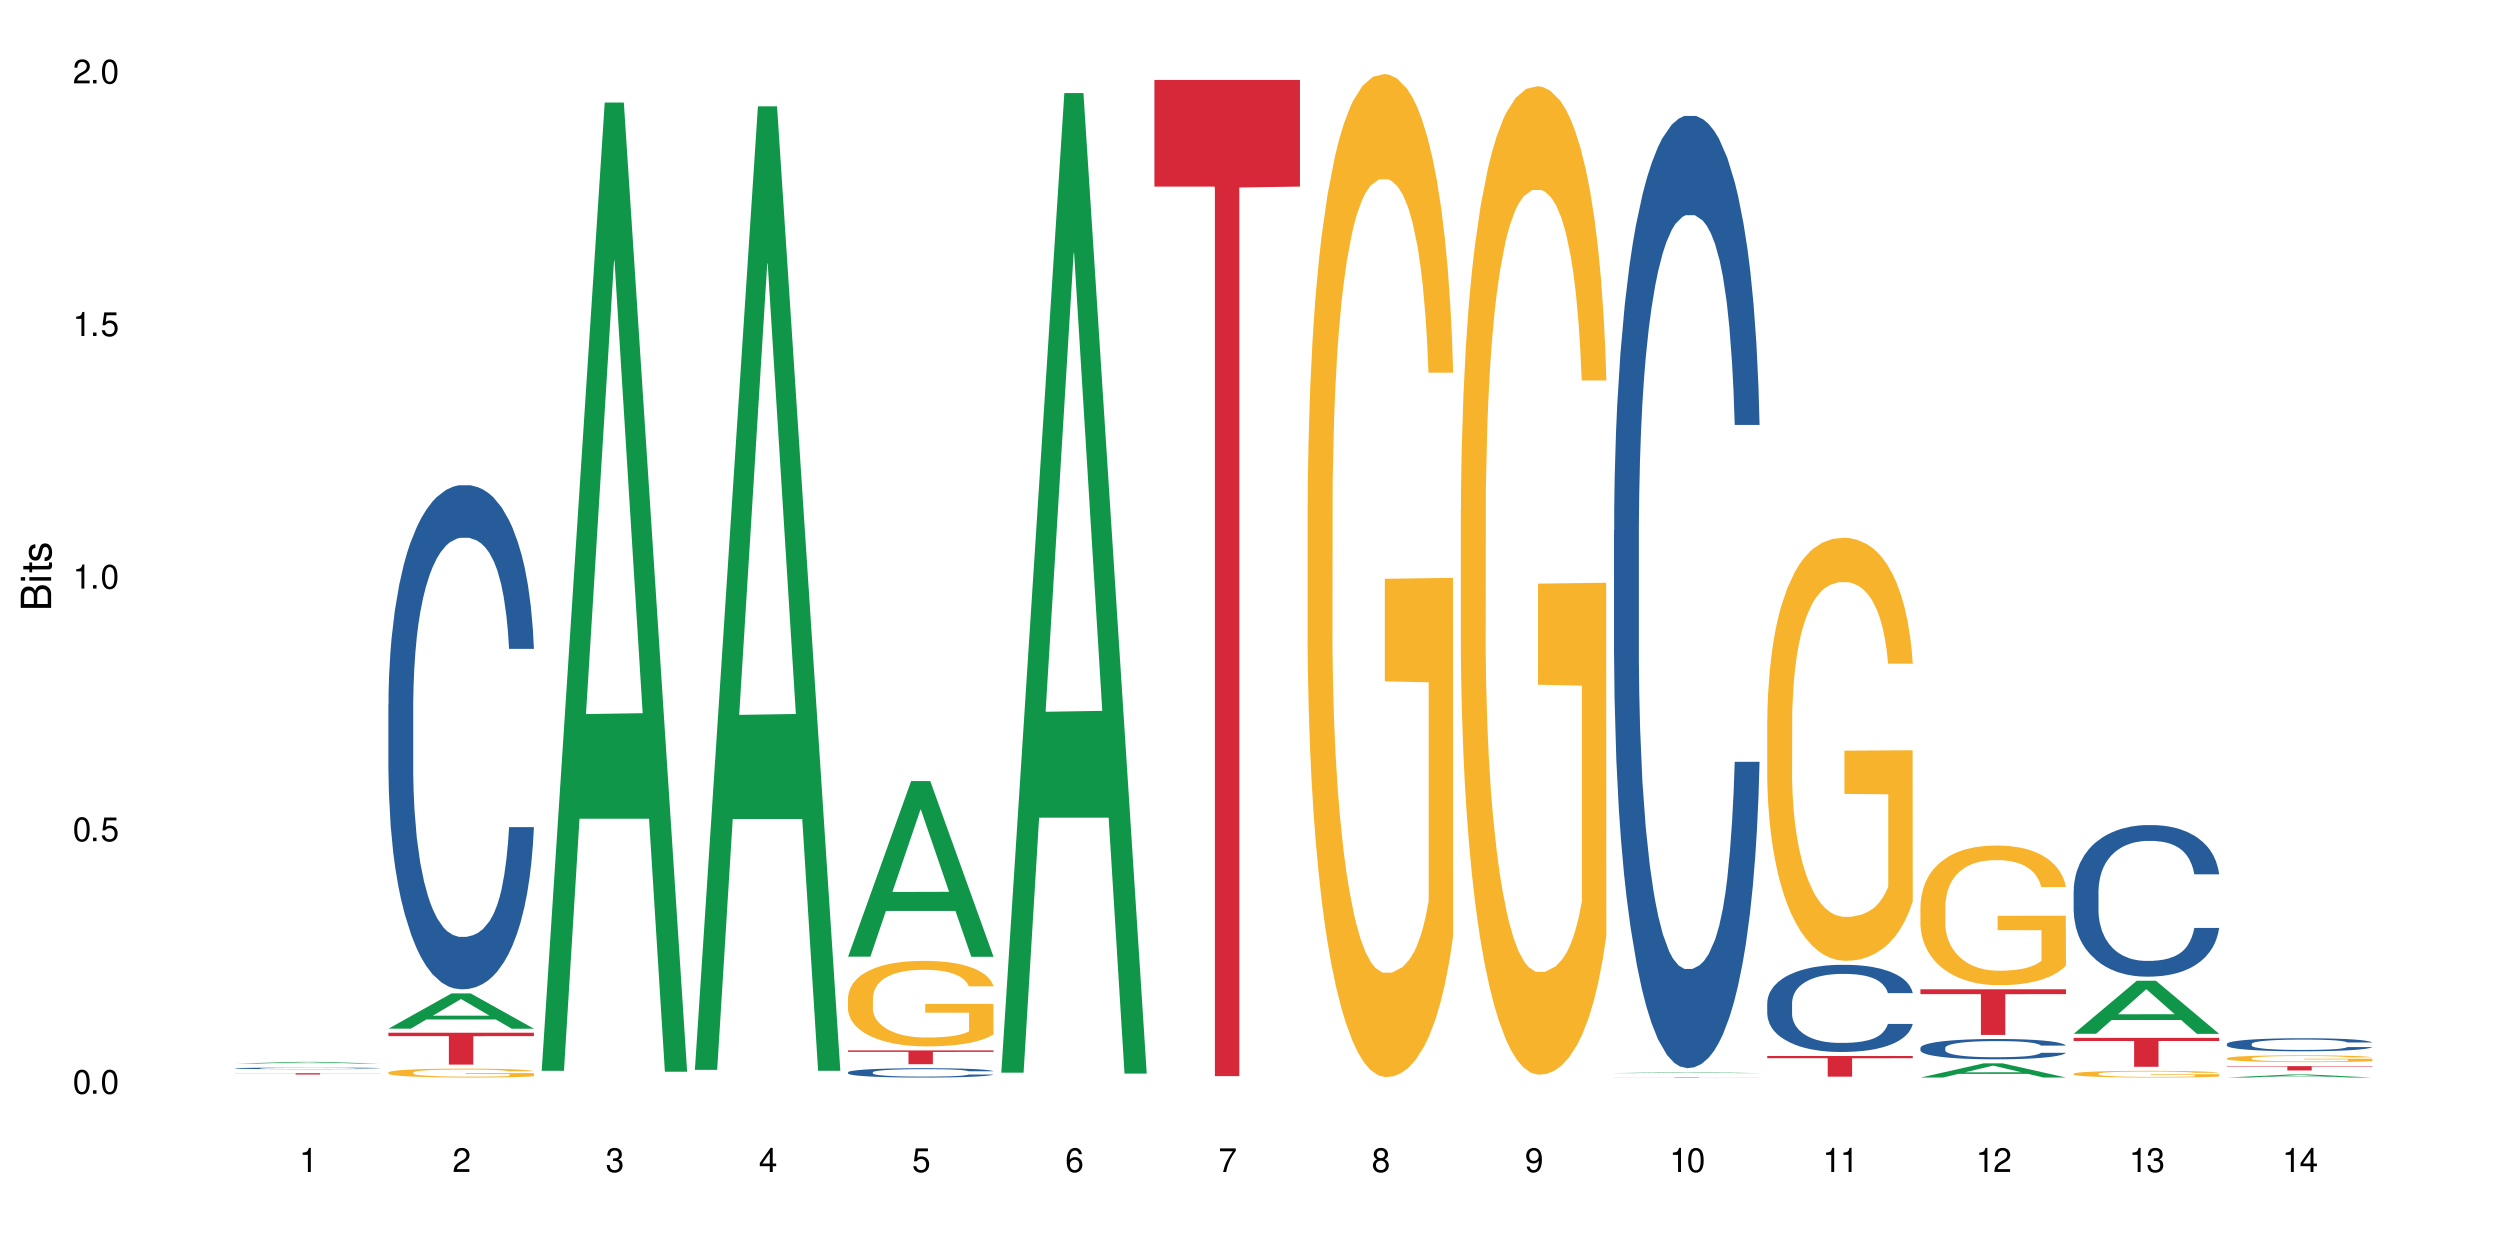 <?xml version="1.0" encoding="UTF-8"?>
<svg xmlns="http://www.w3.org/2000/svg" xmlns:xlink="http://www.w3.org/1999/xlink" width="720" height="360" viewBox="0 0 720 360">
<defs>
<g>
<g id="glyph-0-0">
</g>
<g id="glyph-0-1">
<path d="M 2.641 -6.938 C 2 -6.938 1.422 -6.656 1.078 -6.172 C 0.641 -5.562 0.406 -4.641 0.406 -3.359 C 0.406 -1.016 1.188 0.219 2.641 0.219 C 4.078 0.219 4.859 -1.016 4.859 -3.297 C 4.859 -4.641 4.656 -5.547 4.203 -6.172 C 3.844 -6.656 3.281 -6.938 2.641 -6.938 Z M 2.641 -6.188 C 3.547 -6.188 4 -5.25 4 -3.375 C 4 -1.406 3.562 -0.484 2.625 -0.484 C 1.734 -0.484 1.281 -1.438 1.281 -3.344 C 1.281 -5.25 1.734 -6.188 2.641 -6.188 Z M 2.641 -6.188 "/>
</g>
<g id="glyph-0-2">
<path d="M 1.828 -1 L 0.828 -1 L 0.828 0 L 1.828 0 Z M 1.828 -1 "/>
</g>
<g id="glyph-0-3">
<path d="M 4.562 -6.797 L 1.062 -6.797 L 0.547 -3.094 L 1.328 -3.094 C 1.719 -3.562 2.047 -3.734 2.578 -3.734 C 3.484 -3.734 4.062 -3.109 4.062 -2.094 C 4.062 -1.125 3.484 -0.531 2.578 -0.531 C 1.828 -0.531 1.375 -0.906 1.188 -1.672 L 0.328 -1.672 C 0.453 -1.109 0.547 -0.844 0.75 -0.594 C 1.125 -0.078 1.828 0.219 2.594 0.219 C 3.969 0.219 4.922 -0.781 4.922 -2.219 C 4.922 -3.562 4.031 -4.484 2.719 -4.484 C 2.25 -4.484 1.859 -4.359 1.469 -4.062 L 1.734 -5.969 L 4.562 -5.969 Z M 4.562 -6.797 "/>
</g>
<g id="glyph-0-4">
<path d="M 2.484 -4.938 L 2.484 0 L 3.328 0 L 3.328 -6.938 L 2.766 -6.938 C 2.469 -5.875 2.281 -5.734 0.984 -5.562 L 0.984 -4.938 Z M 2.484 -4.938 "/>
</g>
<g id="glyph-0-5">
<path d="M 4.859 -0.828 L 1.281 -0.828 C 1.359 -1.406 1.672 -1.781 2.5 -2.281 L 3.469 -2.828 C 4.406 -3.344 4.906 -4.062 4.906 -4.906 C 4.906 -5.484 4.672 -6.031 4.266 -6.406 C 3.859 -6.766 3.375 -6.938 2.719 -6.938 C 1.859 -6.938 1.219 -6.625 0.844 -6.031 C 0.609 -5.672 0.5 -5.234 0.484 -4.531 L 1.328 -4.531 C 1.359 -5.016 1.406 -5.281 1.531 -5.516 C 1.75 -5.938 2.188 -6.203 2.703 -6.203 C 3.469 -6.203 4.031 -5.641 4.031 -4.891 C 4.031 -4.344 3.719 -3.859 3.125 -3.516 L 2.234 -3 C 0.812 -2.172 0.406 -1.531 0.328 -0.016 L 4.859 -0.016 Z M 4.859 -0.828 "/>
</g>
<g id="glyph-0-6">
<path d="M 2.125 -3.188 L 2.578 -3.188 C 3.5 -3.188 3.984 -2.766 3.984 -1.922 C 3.984 -1.062 3.469 -0.531 2.594 -0.531 C 1.656 -0.531 1.203 -1 1.156 -2.016 L 0.312 -2.016 C 0.344 -1.453 0.438 -1.094 0.609 -0.781 C 0.953 -0.109 1.625 0.219 2.547 0.219 C 3.953 0.219 4.859 -0.625 4.859 -1.938 C 4.859 -2.828 4.516 -3.297 3.703 -3.594 C 4.344 -3.844 4.656 -4.328 4.656 -5.031 C 4.656 -6.219 3.875 -6.938 2.578 -6.938 C 1.203 -6.938 0.484 -6.172 0.453 -4.703 L 1.297 -4.703 C 1.312 -5.125 1.344 -5.359 1.453 -5.578 C 1.641 -5.969 2.062 -6.203 2.594 -6.203 C 3.344 -6.203 3.797 -5.75 3.797 -5 C 3.797 -4.516 3.609 -4.219 3.25 -4.047 C 3.016 -3.953 2.703 -3.922 2.125 -3.906 Z M 2.125 -3.188 "/>
</g>
<g id="glyph-0-7">
<path d="M 3.141 -1.672 L 3.141 0 L 3.984 0 L 3.984 -1.672 L 4.984 -1.672 L 4.984 -2.438 L 3.984 -2.438 L 3.984 -6.938 L 3.359 -6.938 L 0.266 -2.578 L 0.266 -1.672 Z M 3.141 -2.438 L 1 -2.438 L 3.141 -5.5 Z M 3.141 -2.438 "/>
</g>
<g id="glyph-0-8">
<path d="M 4.781 -5.125 C 4.609 -6.266 3.891 -6.938 2.844 -6.938 C 2.094 -6.938 1.422 -6.578 1.031 -5.953 C 0.594 -5.266 0.406 -4.422 0.406 -3.172 C 0.406 -2 0.578 -1.25 0.984 -0.641 C 1.359 -0.078 1.953 0.219 2.703 0.219 C 3.984 0.219 4.922 -0.75 4.922 -2.094 C 4.922 -3.375 4.062 -4.281 2.844 -4.281 C 2.172 -4.281 1.641 -4.031 1.281 -3.516 C 1.281 -5.234 1.828 -6.188 2.797 -6.188 C 3.391 -6.188 3.797 -5.797 3.938 -5.125 Z M 2.734 -3.531 C 3.547 -3.531 4.062 -2.953 4.062 -2.031 C 4.062 -1.156 3.484 -0.531 2.703 -0.531 C 1.922 -0.531 1.328 -1.188 1.328 -2.078 C 1.328 -2.938 1.906 -3.531 2.734 -3.531 Z M 2.734 -3.531 "/>
</g>
<g id="glyph-0-9">
<path d="M 4.984 -6.797 L 0.438 -6.797 L 0.438 -5.969 L 4.109 -5.969 C 2.5 -3.656 1.828 -2.234 1.328 0 L 2.219 0 C 2.594 -2.172 3.453 -4.047 4.984 -6.094 Z M 4.984 -6.797 "/>
</g>
<g id="glyph-0-10">
<path d="M 3.75 -3.656 C 4.469 -4.094 4.688 -4.438 4.688 -5.078 C 4.688 -6.172 3.844 -6.938 2.641 -6.938 C 1.438 -6.938 0.594 -6.172 0.594 -5.094 C 0.594 -4.438 0.812 -4.094 1.516 -3.656 C 0.734 -3.266 0.359 -2.703 0.359 -1.922 C 0.359 -0.656 1.281 0.219 2.641 0.219 C 3.984 0.219 4.922 -0.656 4.922 -1.922 C 4.922 -2.703 4.531 -3.266 3.75 -3.656 Z M 2.641 -6.188 C 3.359 -6.188 3.812 -5.75 3.812 -5.062 C 3.812 -4.406 3.344 -3.984 2.641 -3.984 C 1.922 -3.984 1.453 -4.406 1.453 -5.078 C 1.453 -5.75 1.922 -6.188 2.641 -6.188 Z M 2.641 -3.266 C 3.484 -3.266 4.062 -2.719 4.062 -1.906 C 4.062 -1.078 3.484 -0.531 2.625 -0.531 C 1.797 -0.531 1.219 -1.094 1.219 -1.906 C 1.219 -2.719 1.781 -3.266 2.641 -3.266 Z M 2.641 -3.266 "/>
</g>
<g id="glyph-0-11">
<path d="M 0.516 -1.578 C 0.672 -0.453 1.406 0.219 2.438 0.219 C 3.188 0.219 3.859 -0.141 4.266 -0.766 C 4.688 -1.453 4.891 -2.297 4.891 -3.547 C 4.891 -4.719 4.703 -5.453 4.312 -6.078 C 3.938 -6.641 3.344 -6.938 2.594 -6.938 C 1.297 -6.938 0.359 -5.969 0.359 -4.625 C 0.359 -3.344 1.234 -2.453 2.453 -2.453 C 3.094 -2.453 3.578 -2.672 4.016 -3.203 C 4 -1.484 3.469 -0.531 2.5 -0.531 C 1.906 -0.531 1.484 -0.906 1.359 -1.578 Z M 2.578 -6.203 C 3.375 -6.203 3.969 -5.531 3.969 -4.641 C 3.969 -3.797 3.391 -3.188 2.547 -3.188 C 1.734 -3.188 1.234 -3.766 1.234 -4.688 C 1.234 -5.562 1.797 -6.203 2.578 -6.203 Z M 2.578 -6.203 "/>
</g>
<g id="glyph-1-0">
</g>
<g id="glyph-1-1">
<path d="M 0 -0.953 L 0 -4.891 C 0 -5.719 -0.234 -6.344 -0.734 -6.797 C -1.188 -7.234 -1.812 -7.469 -2.5 -7.469 C -3.547 -7.469 -4.188 -7 -4.625 -5.875 C -4.984 -6.688 -5.625 -7.094 -6.531 -7.094 C -7.172 -7.094 -7.734 -6.859 -8.141 -6.391 C -8.562 -5.922 -8.75 -5.344 -8.75 -4.5 L -8.75 -0.953 Z M -4.984 -2.062 L -7.766 -2.062 L -7.766 -4.219 C -7.766 -4.844 -7.688 -5.203 -7.453 -5.5 C -7.219 -5.812 -6.859 -5.969 -6.375 -5.969 C -5.891 -5.969 -5.531 -5.812 -5.297 -5.5 C -5.062 -5.203 -4.984 -4.844 -4.984 -4.219 Z M -0.984 -2.062 L -4 -2.062 L -4 -4.781 C -4 -5.766 -3.438 -6.359 -2.484 -6.359 C -1.547 -6.359 -0.984 -5.766 -0.984 -4.781 Z M -0.984 -2.062 "/>
</g>
<g id="glyph-1-2">
<path d="M -6.281 -1.797 L -6.281 -0.797 L 0 -0.797 L 0 -1.797 Z M -8.75 -1.797 L -8.75 -0.797 L -7.484 -0.797 L -7.484 -1.797 Z M -8.75 -1.797 "/>
</g>
<g id="glyph-1-3">
<path d="M -6.281 -3.047 L -6.281 -2.016 L -8.016 -2.016 L -8.016 -1.016 L -6.281 -1.016 L -6.281 -0.172 L -5.469 -0.172 L -5.469 -1.016 L -0.719 -1.016 C -0.078 -1.016 0.281 -1.453 0.281 -2.234 C 0.281 -2.5 0.25 -2.719 0.188 -3.047 L -0.641 -3.047 C -0.609 -2.906 -0.594 -2.766 -0.594 -2.562 C -0.594 -2.141 -0.719 -2.016 -1.156 -2.016 L -5.469 -2.016 L -5.469 -3.047 Z M -6.281 -3.047 "/>
</g>
<g id="glyph-1-4">
<path d="M -4.531 -5.25 C -5.766 -5.25 -6.469 -4.422 -6.469 -2.969 C -6.469 -1.516 -5.719 -0.562 -4.547 -0.562 C -3.562 -0.562 -3.094 -1.062 -2.734 -2.562 L -2.516 -3.484 C -2.344 -4.188 -2.094 -4.469 -1.641 -4.469 C -1.047 -4.469 -0.641 -3.875 -0.641 -3 C -0.641 -2.453 -0.797 -2 -1.062 -1.75 C -1.25 -1.594 -1.422 -1.531 -1.875 -1.469 L -1.875 -0.406 C -0.422 -0.453 0.281 -1.266 0.281 -2.922 C 0.281 -4.5 -0.5 -5.516 -1.719 -5.516 C -2.656 -5.516 -3.172 -4.984 -3.469 -3.734 L -3.703 -2.766 C -3.891 -1.953 -4.156 -1.609 -4.594 -1.609 C -5.188 -1.609 -5.547 -2.125 -5.547 -2.938 C -5.547 -3.75 -5.203 -4.172 -4.531 -4.203 Z M -4.531 -5.25 "/>
</g>
</g>
</defs>
<rect x="-72" y="-36" width="864" height="432" fill="rgb(100%, 100%, 100%)" fill-opacity="1"/>
<path fill-rule="nonzero" fill="rgb(6.275%, 58.824%, 28.235%)" fill-opacity="1" d="M 67.73 306.305 L 67.777 306.305 L 85.914 305.82 L 91.422 305.82 L 109.648 306.305 L 103.242 306.305 L 98.676 306.18 L 78.656 306.18 L 74.18 306.305 L 67.73 306.305 L 80.582 306.129 L 96.84 306.129 L 88.734 305.902 L 88.555 305.902 L 80.539 306.129 L 80.582 306.129 Z M 67.73 306.305 "/>
<path fill-rule="nonzero" fill="rgb(14.51%, 36.078%, 60%)" fill-opacity="1" d="M 67.73 307.668 L 67.781 307.668 L 67.781 307.656 L 67.934 307.641 L 68.293 307.621 L 68.652 307.605 L 69.57 307.582 L 70.848 307.559 L 72.18 307.539 L 73.148 307.527 L 74.02 307.52 L 76.012 307.504 L 77.289 307.496 L 78.672 307.488 L 80.355 307.48 L 81.582 307.477 L 84.344 307.473 L 86.391 307.469 L 93.441 307.469 L 94.926 307.473 L 96.562 307.473 L 97.941 307.477 L 100.344 307.488 L 102.492 307.5 L 103.461 307.504 L 104.996 307.52 L 106.172 307.531 L 106.988 307.543 L 107.91 307.559 L 108.727 307.578 L 109.34 307.598 L 109.648 307.617 L 102.492 307.617 L 102.133 307.598 L 101.723 307.586 L 100.957 307.57 L 100.191 307.559 L 99.117 307.543 L 98.145 307.535 L 96.816 307.527 L 95.641 307.523 L 94.414 307.52 L 93.238 307.516 L 87.41 307.516 L 85.418 307.52 L 84.344 307.523 L 82.812 307.527 L 81.738 307.535 L 80.461 307.543 L 79.59 307.551 L 78.516 307.559 L 77.75 307.57 L 76.883 307.582 L 76.371 307.594 L 75.91 307.605 L 75.5 307.621 L 75.195 307.633 L 74.988 307.648 L 74.887 307.664 L 74.887 307.73 L 74.988 307.746 L 75.246 307.762 L 75.91 307.789 L 76.883 307.812 L 78.004 307.828 L 79.078 307.84 L 79.691 307.848 L 80.512 307.855 L 81.789 307.863 L 83.629 307.871 L 84.703 307.875 L 86.34 307.879 L 92.27 307.879 L 93.598 307.875 L 94.977 307.871 L 96.867 307.863 L 98.043 307.859 L 99.066 307.852 L 99.832 307.84 L 100.344 307.836 L 101.109 307.82 L 101.723 307.809 L 102.184 307.793 L 102.492 307.777 L 109.648 307.777 L 109.34 307.797 L 108.883 307.812 L 108.422 307.824 L 107.707 307.84 L 106.887 307.852 L 105.711 307.867 L 104.742 307.875 L 103.461 307.887 L 102.285 307.895 L 101.008 307.902 L 99.117 307.91 L 97.891 307.914 L 96.562 307.918 L 94.977 307.922 L 92.984 307.926 L 85.109 307.926 L 83.016 307.922 L 80.41 307.914 L 78.516 307.906 L 77.035 307.898 L 75.758 307.887 L 74.324 307.879 L 72.484 307.859 L 71.359 307.844 L 70.594 307.832 L 69.723 307.816 L 69.109 307.801 L 68.395 307.777 L 67.883 307.75 L 67.73 307.727 Z M 67.73 307.668 "/>
<path fill-rule="nonzero" fill="rgb(83.922%, 15.686%, 22.353%)" fill-opacity="1" d="M 67.73 309.086 L 109.648 309.086 L 109.648 309.125 L 92.18 309.129 L 92.18 309.457 L 85.148 309.457 L 85.148 309.129 L 85.047 309.125 L 67.73 309.125 Z M 67.73 309.086 "/>
<path fill-rule="nonzero" fill="rgb(6.275%, 58.824%, 28.235%)" fill-opacity="1" d="M 111.855 296.258 L 111.898 296.25 L 130.035 286.102 L 135.543 286.102 L 153.77 296.266 L 147.367 296.266 L 142.801 293.613 L 122.781 293.613 L 118.301 296.258 L 111.855 296.258 L 124.707 292.516 L 140.961 292.508 L 132.855 287.762 L 132.766 287.75 L 132.68 287.781 L 124.66 292.508 L 124.707 292.516 Z M 111.855 296.258 "/>
<path fill-rule="nonzero" fill="rgb(14.51%, 36.078%, 60%)" fill-opacity="1" d="M 111.855 202.922 L 111.906 202.789 L 111.906 199.605 L 112.059 194.562 L 112.418 188.191 L 112.773 183.812 L 113.695 175.984 L 114.973 168.418 L 116.301 162.578 L 117.273 159.129 L 118.141 156.473 L 120.137 151.562 L 121.414 149.043 L 122.793 146.785 L 124.48 144.531 L 125.707 143.203 L 128.469 141.078 L 130.512 140.152 L 132.098 139.754 L 135.523 139.754 L 137.566 140.285 L 139.047 140.945 L 140.684 142.008 L 142.066 143.203 L 144.469 146.121 L 146.613 149.84 L 147.586 151.961 L 149.117 156.078 L 150.293 160.059 L 151.113 163.508 L 152.031 168.418 L 152.852 174.391 L 153.465 181.16 L 153.77 186.867 L 146.613 186.867 L 146.258 181.559 L 145.848 177.441 L 145.082 172 L 144.312 168.152 L 143.242 164.305 L 142.27 161.781 L 140.941 159.262 L 139.766 157.668 L 138.539 156.473 L 137.363 155.68 L 135.113 154.883 L 132.504 154.883 L 131.535 155.148 L 129.539 156.207 L 128.469 157.137 L 126.934 158.996 L 125.859 160.723 L 124.582 163.375 L 123.715 165.633 L 122.641 169.082 L 121.875 172.133 L 121.004 176.516 L 120.492 179.832 L 120.031 183.547 L 119.625 187.926 L 119.316 192.57 L 119.113 197.48 L 119.012 202.262 L 119.012 222.828 L 119.113 227.609 L 119.367 233.18 L 120.031 241.277 L 121.004 248.312 L 122.129 253.883 L 123.203 257.867 L 123.816 259.723 L 124.633 261.848 L 125.91 264.5 L 127.75 267.156 L 128.824 268.219 L 130.461 269.277 L 132.148 269.809 L 134.398 269.809 L 136.391 269.277 L 137.719 268.617 L 139.102 267.555 L 140.992 265.297 L 142.168 263.176 L 143.188 260.652 L 143.957 258.133 L 144.469 256.008 L 145.234 251.895 L 145.848 247.383 L 146.309 242.738 L 146.613 238.223 L 153.77 238.223 L 153.465 243.531 L 153.004 248.707 L 152.543 252.559 L 151.828 257.203 L 151.012 261.316 L 149.836 265.961 L 148.863 269.012 L 147.586 272.332 L 146.41 274.852 L 145.133 277.109 L 143.242 279.762 L 142.012 281.09 L 140.684 282.285 L 139.102 283.348 L 137.105 284.277 L 134.961 284.805 L 132.965 284.938 L 130.82 284.672 L 129.234 284.145 L 127.137 282.949 L 124.531 280.559 L 122.641 278.039 L 121.156 275.516 L 119.879 272.863 L 118.449 269.277 L 116.609 263.441 L 115.484 258.926 L 114.715 255.211 L 113.848 250.035 L 113.234 245.391 L 112.52 237.961 L 112.008 228.535 L 111.855 221.238 Z M 111.855 202.922 "/>
<path fill-rule="nonzero" fill="rgb(96.863%, 70.196%, 16.863%)" fill-opacity="1" d="M 111.855 308.863 L 111.906 308.863 L 111.906 308.816 L 112.109 308.711 L 112.621 308.562 L 113.285 308.445 L 114 308.352 L 114.461 308.301 L 115.227 308.23 L 115.891 308.18 L 117.578 308.074 L 119.727 307.973 L 120.902 307.93 L 122.23 307.891 L 124.121 307.848 L 124.992 307.832 L 127.648 307.793 L 130.664 307.77 L 133.988 307.762 L 135.523 307.766 L 137.617 307.773 L 140.48 307.801 L 142.117 307.824 L 143.395 307.848 L 144.723 307.879 L 146.359 307.926 L 147.891 307.98 L 149.117 308.039 L 150.348 308.109 L 151.367 308.184 L 152.238 308.266 L 153.004 308.363 L 153.465 308.445 L 153.77 308.527 L 146.664 308.527 L 146.258 308.445 L 145.797 308.383 L 145.031 308.305 L 144.262 308.25 L 143.496 308.203 L 142.066 308.145 L 140.84 308.105 L 139.305 308.074 L 137.82 308.051 L 136.137 308.039 L 135.113 308.031 L 132.402 308.031 L 129.949 308.051 L 128.52 308.066 L 127.496 308.086 L 126.066 308.121 L 125.195 308.148 L 124.684 308.168 L 123.152 308.242 L 122.129 308.309 L 121.566 308.352 L 120.852 308.422 L 120.34 308.484 L 119.777 308.582 L 119.469 308.652 L 119.062 308.809 L 119.012 309.234 L 119.164 309.324 L 119.469 309.418 L 119.879 309.504 L 120.492 309.594 L 121.105 309.66 L 122.18 309.754 L 123.102 309.812 L 123.816 309.855 L 125.195 309.918 L 125.758 309.938 L 127.086 309.98 L 128.469 310.012 L 130.152 310.043 L 131.434 310.055 L 133.477 310.066 L 136.082 310.066 L 139.152 310.055 L 141.094 310.035 L 142.422 310.016 L 143.293 310 L 144.363 309.973 L 145.133 309.949 L 145.848 309.926 L 146.715 309.883 L 146.715 309.324 L 134.09 309.32 L 134.09 309.059 L 153.719 309.055 L 153.77 309.973 L 152.699 310.039 L 151.367 310.098 L 150.09 310.145 L 148.762 310.184 L 146.871 310.23 L 145.336 310.258 L 142.984 310.289 L 140.84 310.312 L 138.59 310.328 L 136.594 310.332 L 134.242 310.336 L 132.148 310.332 L 129.898 310.316 L 128.109 310.297 L 126.473 310.273 L 124.84 310.242 L 122.793 310.195 L 121.465 310.156 L 120.082 310.105 L 118.703 310.047 L 117.477 309.984 L 116.66 309.934 L 115.84 309.879 L 114.973 309.809 L 114.152 309.727 L 113.539 309.652 L 112.98 309.57 L 112.57 309.496 L 112.16 309.387 L 111.957 309.305 L 111.855 309.23 Z M 111.855 308.863 "/>
<path fill-rule="nonzero" fill="rgb(83.922%, 15.686%, 22.353%)" fill-opacity="1" d="M 111.855 297.43 L 153.77 297.43 L 153.77 298.41 L 136.301 298.418 L 136.301 306.602 L 129.273 306.602 L 129.273 298.426 L 129.172 298.41 L 111.855 298.41 Z M 111.855 297.43 "/>
<path fill-rule="nonzero" fill="rgb(6.275%, 58.824%, 28.235%)" fill-opacity="1" d="M 155.977 308.387 L 156.023 308.125 L 174.16 29.539 L 179.668 29.539 L 197.895 308.652 L 191.488 308.652 L 186.922 235.793 L 166.902 235.793 L 162.426 308.387 L 155.977 308.387 L 168.828 205.652 L 185.086 205.391 L 176.98 75.141 L 176.891 74.875 L 176.801 75.664 L 168.785 205.391 L 168.828 205.652 Z M 155.977 308.387 "/>
<path fill-rule="nonzero" fill="rgb(6.275%, 58.824%, 28.235%)" fill-opacity="1" d="M 200.102 308.121 L 200.145 307.863 L 218.281 30.617 L 223.789 30.617 L 242.016 308.383 L 235.613 308.383 L 231.047 235.879 L 211.027 235.879 L 206.547 308.121 L 200.102 308.121 L 212.953 205.883 L 229.207 205.625 L 221.102 76 L 221.012 75.738 L 220.926 76.52 L 212.906 205.625 L 212.953 205.883 Z M 200.102 308.121 "/>
<path fill-rule="nonzero" fill="rgb(6.275%, 58.824%, 28.235%)" fill-opacity="1" d="M 244.223 275.52 L 244.27 275.473 L 262.406 224.941 L 267.914 224.941 L 286.141 275.566 L 279.734 275.566 L 275.168 262.352 L 255.148 262.352 L 250.672 275.52 L 244.223 275.52 L 257.074 256.887 L 273.332 256.84 L 265.227 233.215 L 265.137 233.168 L 265.047 233.309 L 257.031 256.84 L 257.074 256.887 Z M 244.223 275.52 "/>
<path fill-rule="nonzero" fill="rgb(14.51%, 36.078%, 60%)" fill-opacity="1" d="M 244.223 308.816 L 244.273 308.812 L 244.273 308.754 L 244.426 308.66 L 244.785 308.543 L 245.145 308.461 L 246.062 308.316 L 247.34 308.176 L 248.672 308.066 L 249.641 308.004 L 250.512 307.953 L 252.504 307.863 L 253.781 307.816 L 255.164 307.773 L 256.848 307.734 L 258.074 307.707 L 260.836 307.668 L 262.883 307.652 L 264.465 307.645 L 267.891 307.645 L 269.934 307.656 L 271.418 307.668 L 273.055 307.688 L 274.434 307.707 L 276.836 307.762 L 278.984 307.832 L 279.953 307.871 L 281.488 307.945 L 282.664 308.02 L 283.48 308.086 L 284.402 308.176 L 285.219 308.285 L 285.832 308.41 L 286.141 308.52 L 278.984 308.52 L 278.625 308.418 L 278.215 308.344 L 277.449 308.242 L 276.684 308.172 L 275.609 308.102 L 274.637 308.055 L 273.309 308.008 L 272.133 307.977 L 270.906 307.953 L 269.73 307.941 L 267.48 307.926 L 264.875 307.926 L 263.902 307.93 L 261.91 307.949 L 260.836 307.969 L 259.305 308 L 258.23 308.035 L 256.953 308.082 L 256.082 308.125 L 255.008 308.188 L 254.242 308.246 L 253.371 308.324 L 252.863 308.387 L 252.402 308.457 L 251.992 308.539 L 251.688 308.625 L 251.48 308.715 L 251.379 308.805 L 251.379 309.184 L 251.48 309.273 L 251.738 309.375 L 252.402 309.527 L 253.371 309.656 L 254.496 309.762 L 255.57 309.832 L 256.184 309.867 L 257.004 309.906 L 258.281 309.957 L 260.121 310.008 L 261.195 310.027 L 262.828 310.047 L 264.516 310.055 L 266.766 310.055 L 268.758 310.047 L 270.09 310.031 L 271.469 310.012 L 273.359 309.973 L 274.535 309.934 L 275.559 309.887 L 276.324 309.84 L 276.836 309.801 L 277.602 309.723 L 278.215 309.641 L 278.676 309.555 L 278.984 309.469 L 286.141 309.469 L 285.832 309.566 L 285.371 309.664 L 284.914 309.734 L 284.195 309.82 L 283.379 309.898 L 282.203 309.984 L 281.23 310.039 L 279.953 310.102 L 278.777 310.148 L 277.5 310.191 L 275.609 310.238 L 274.383 310.266 L 273.055 310.285 L 271.469 310.305 L 269.477 310.324 L 267.328 310.332 L 265.336 310.336 L 263.188 310.332 L 261.602 310.32 L 259.508 310.297 L 256.898 310.254 L 255.008 310.207 L 253.527 310.16 L 252.25 310.113 L 250.816 310.047 L 248.977 309.938 L 247.852 309.852 L 247.086 309.785 L 246.215 309.688 L 245.602 309.602 L 244.887 309.465 L 244.375 309.289 L 244.223 309.156 Z M 244.223 308.816 "/>
<path fill-rule="nonzero" fill="rgb(96.863%, 70.196%, 16.863%)" fill-opacity="1" d="M 244.223 287.277 L 244.273 287.258 L 244.273 286.805 L 244.477 285.793 L 244.988 284.398 L 245.652 283.254 L 246.371 282.352 L 246.828 281.879 L 247.598 281.203 L 248.262 280.711 L 249.949 279.699 L 252.094 278.754 L 253.27 278.348 L 254.602 277.965 L 256.492 277.539 L 257.359 277.379 L 260.02 277.02 L 263.035 276.797 L 266.355 276.727 L 267.891 276.75 L 269.988 276.84 L 272.848 277.09 L 274.484 277.312 L 275.762 277.539 L 277.094 277.832 L 278.727 278.281 L 280.262 278.82 L 281.488 279.359 L 282.715 280.035 L 283.738 280.754 L 284.605 281.543 L 285.371 282.488 L 285.832 283.273 L 286.141 284.062 L 279.035 284.062 L 278.625 283.273 L 278.164 282.668 L 277.398 281.926 L 276.633 281.387 L 275.863 280.957 L 274.434 280.371 L 273.207 280.012 L 271.672 279.699 L 270.191 279.496 L 268.504 279.359 L 267.48 279.316 L 264.773 279.316 L 262.32 279.473 L 260.887 279.652 L 259.863 279.832 L 258.434 280.172 L 257.566 280.441 L 257.055 280.621 L 255.52 281.316 L 254.496 281.949 L 253.934 282.375 L 253.219 283.051 L 252.707 283.656 L 252.145 284.559 L 251.84 285.23 L 251.43 286.762 L 251.379 290.812 L 251.531 291.664 L 251.84 292.586 L 252.25 293.398 L 252.863 294.254 L 253.477 294.906 L 254.547 295.781 L 255.469 296.367 L 256.184 296.75 L 257.566 297.355 L 258.129 297.559 L 259.457 297.965 L 260.836 298.277 L 262.523 298.551 L 263.801 298.684 L 265.848 298.797 L 268.453 298.797 L 271.52 298.66 L 273.461 298.48 L 274.793 298.301 L 275.66 298.145 L 276.734 297.898 L 277.5 297.672 L 278.215 297.426 L 279.086 297.043 L 279.086 291.664 L 266.461 291.645 L 266.461 289.125 L 286.09 289.102 L 286.141 297.898 L 285.066 298.504 L 283.738 299.09 L 282.461 299.539 L 281.129 299.922 L 279.238 300.348 L 277.707 300.617 L 275.355 300.934 L 273.207 301.137 L 270.957 301.27 L 268.965 301.34 L 266.613 301.359 L 264.516 301.316 L 262.27 301.18 L 260.477 301 L 258.844 300.777 L 257.207 300.484 L 255.164 300.012 L 253.832 299.629 L 252.453 299.156 L 251.074 298.594 L 249.848 297.988 L 249.027 297.516 L 248.211 296.973 L 247.34 296.301 L 246.523 295.535 L 245.91 294.836 L 245.348 294.051 L 244.938 293.309 L 244.531 292.297 L 244.324 291.484 L 244.223 290.789 Z M 244.223 287.277 "/>
<path fill-rule="nonzero" fill="rgb(83.922%, 15.686%, 22.353%)" fill-opacity="1" d="M 244.223 302.523 L 286.141 302.523 L 286.141 302.945 L 268.672 302.949 L 268.672 306.484 L 261.641 306.484 L 261.641 302.953 L 261.539 302.945 L 244.223 302.945 Z M 244.223 302.523 "/>
<path fill-rule="nonzero" fill="rgb(6.275%, 58.824%, 28.235%)" fill-opacity="1" d="M 288.348 308.93 L 288.391 308.664 L 306.527 26.805 L 312.035 26.805 L 330.262 309.191 L 323.859 309.191 L 319.289 235.48 L 299.273 235.48 L 294.793 308.93 L 288.348 308.93 L 301.199 204.988 L 317.453 204.723 L 309.348 72.941 L 309.258 72.676 L 309.172 73.469 L 301.152 204.723 L 301.199 204.988 Z M 288.348 308.93 "/>
<path fill-rule="nonzero" fill="rgb(83.922%, 15.686%, 22.353%)" fill-opacity="1" d="M 332.469 23.023 L 374.387 23.023 L 374.387 53.734 L 356.918 54.004 L 356.918 309.93 L 349.887 309.93 L 349.887 54.273 L 349.785 53.734 L 332.469 53.734 Z M 332.469 23.023 "/>
<path fill-rule="nonzero" fill="rgb(96.863%, 70.196%, 16.863%)" fill-opacity="1" d="M 376.594 145.051 L 376.645 144.785 L 376.645 139.508 L 376.848 127.637 L 377.359 111.277 L 378.023 97.824 L 378.738 87.27 L 379.199 81.73 L 379.965 73.816 L 380.629 68.012 L 382.316 56.137 L 384.465 45.055 L 385.641 40.309 L 386.969 35.82 L 388.859 30.809 L 389.73 28.961 L 392.387 24.742 L 395.402 22.102 L 398.727 21.312 L 400.258 21.574 L 402.355 22.629 L 405.219 25.531 L 406.855 28.172 L 408.133 30.809 L 409.461 34.238 L 411.098 39.516 L 412.629 45.848 L 413.855 52.18 L 415.082 60.094 L 416.105 68.539 L 416.977 77.773 L 417.742 88.852 L 418.203 98.086 L 418.508 107.32 L 411.402 107.32 L 410.996 98.086 L 410.535 90.965 L 409.766 82.258 L 409 75.926 L 408.234 70.914 L 406.801 64.051 L 405.574 59.832 L 404.043 56.137 L 402.559 53.762 L 400.871 52.18 L 399.852 51.652 L 397.141 51.652 L 394.688 53.5 L 393.258 55.609 L 392.234 57.719 L 390.801 61.68 L 389.934 64.844 L 389.422 66.953 L 387.891 75.133 L 386.867 82.52 L 386.305 87.535 L 385.59 95.449 L 385.078 102.574 L 384.516 113.125 L 384.207 121.043 L 383.801 138.98 L 383.75 186.473 L 383.902 196.5 L 384.207 207.316 L 384.617 216.812 L 385.23 226.84 L 385.844 234.492 L 386.918 244.781 L 387.836 251.641 L 388.555 256.125 L 389.934 263.25 L 390.496 265.625 L 391.824 270.371 L 393.207 274.066 L 394.891 277.23 L 396.172 278.816 L 398.215 280.133 L 400.82 280.133 L 403.891 278.551 L 405.832 276.441 L 407.16 274.328 L 408.031 272.484 L 409.102 269.582 L 409.871 266.941 L 410.586 264.039 L 411.453 259.555 L 411.453 196.5 L 398.828 196.234 L 398.828 166.684 L 418.457 166.422 L 418.508 269.582 L 417.434 276.703 L 416.105 283.562 L 414.828 288.84 L 413.5 293.324 L 411.609 298.34 L 410.074 301.504 L 407.723 305.199 L 405.574 307.574 L 403.328 309.156 L 401.332 309.949 L 398.98 310.211 L 396.887 309.684 L 394.637 308.102 L 392.848 305.992 L 391.211 303.352 L 389.574 299.922 L 387.531 294.383 L 386.203 289.895 L 384.82 284.355 L 383.441 277.762 L 382.215 270.637 L 381.398 265.094 L 380.578 258.762 L 379.711 250.848 L 378.891 241.879 L 378.277 233.699 L 377.715 224.465 L 377.309 215.758 L 376.898 203.887 L 376.695 194.387 L 376.594 186.207 Z M 376.594 145.051 "/>
<path fill-rule="nonzero" fill="rgb(96.863%, 70.196%, 16.863%)" fill-opacity="1" d="M 420.715 146.762 L 420.766 146.504 L 420.766 141.301 L 420.969 129.602 L 421.48 113.48 L 422.145 100.223 L 422.863 89.82 L 423.32 84.359 L 424.09 76.562 L 424.754 70.84 L 426.441 59.141 L 428.586 48.223 L 429.762 43.539 L 431.094 39.121 L 432.984 34.18 L 433.852 32.359 L 436.512 28.199 L 439.527 25.602 L 442.848 24.82 L 444.383 25.082 L 446.477 26.121 L 449.34 28.98 L 450.977 31.582 L 452.254 34.18 L 453.582 37.562 L 455.219 42.762 L 456.754 49 L 457.98 55.242 L 459.207 63.039 L 460.23 71.359 L 461.098 80.461 L 461.863 91.383 L 462.324 100.48 L 462.633 109.582 L 455.527 109.582 L 455.117 100.48 L 454.656 93.461 L 453.891 84.883 L 453.125 78.641 L 452.355 73.699 L 450.926 66.941 L 449.699 62.781 L 448.164 59.141 L 446.684 56.801 L 444.996 55.242 L 443.973 54.723 L 441.266 54.723 L 438.812 56.539 L 437.379 58.621 L 436.355 60.699 L 434.926 64.602 L 434.059 67.723 L 433.547 69.801 L 432.012 77.859 L 430.988 85.141 L 430.426 90.082 L 429.711 97.883 L 429.199 104.902 L 428.637 115.301 L 428.332 123.102 L 427.922 140.781 L 427.871 187.582 L 428.023 197.461 L 428.332 208.121 L 428.742 217.484 L 429.355 227.363 L 429.969 234.902 L 431.039 245.043 L 431.961 251.805 L 432.676 256.223 L 434.059 263.242 L 434.617 265.582 L 435.949 270.266 L 437.328 273.902 L 439.016 277.023 L 440.293 278.582 L 442.336 279.883 L 444.945 279.883 L 448.012 278.324 L 449.953 276.242 L 451.285 274.164 L 452.152 272.344 L 453.227 269.484 L 453.992 266.883 L 454.707 264.023 L 455.578 259.605 L 455.578 197.461 L 442.953 197.203 L 442.953 168.082 L 462.582 167.824 L 462.633 269.484 L 461.559 276.504 L 460.23 283.266 L 458.953 288.465 L 457.621 292.883 L 455.73 297.824 L 454.195 300.945 L 451.848 304.586 L 449.699 306.926 L 447.449 308.484 L 445.457 309.266 L 443.105 309.523 L 441.008 309.004 L 438.758 307.445 L 436.969 305.363 L 435.336 302.766 L 433.699 299.383 L 431.652 293.926 L 430.324 289.504 L 428.945 284.043 L 427.566 277.543 L 426.336 270.523 L 425.52 265.062 L 424.703 258.824 L 423.832 251.023 L 423.016 242.184 L 422.402 234.125 L 421.84 225.023 L 421.43 216.441 L 421.023 204.742 L 420.816 195.383 L 420.715 187.324 Z M 420.715 146.762 "/>
<path fill-rule="nonzero" fill="rgb(6.275%, 58.824%, 28.235%)" fill-opacity="1" d="M 464.836 309.055 L 464.883 309.055 L 483.02 308.801 L 488.527 308.801 L 506.754 309.055 L 500.352 309.055 L 495.781 308.988 L 475.766 308.988 L 471.285 309.055 L 464.836 309.055 L 477.691 308.961 L 493.945 308.961 L 485.84 308.84 L 485.75 308.84 L 485.66 308.844 L 477.645 308.961 L 477.691 308.961 Z M 464.836 309.055 "/>
<path fill-rule="nonzero" fill="rgb(14.51%, 36.078%, 60%)" fill-opacity="1" d="M 464.836 152.719 L 464.891 152.469 L 464.891 146.449 L 465.043 136.926 L 465.398 124.891 L 465.758 116.621 L 466.68 101.828 L 467.957 87.539 L 469.285 76.512 L 470.258 69.992 L 471.125 64.98 L 473.117 55.703 L 474.398 50.941 L 475.777 46.68 L 477.465 42.418 L 478.691 39.91 L 481.453 35.898 L 483.496 34.145 L 485.082 33.395 L 488.504 33.395 L 490.551 34.395 L 492.031 35.648 L 493.668 37.656 L 495.047 39.91 L 497.453 45.426 L 499.598 52.445 L 500.57 56.457 L 502.102 64.227 L 503.277 71.746 L 504.098 78.266 L 505.016 87.539 L 505.836 98.82 L 506.449 111.605 L 506.754 122.387 L 499.598 122.387 L 499.242 112.359 L 498.832 104.586 L 498.066 94.309 L 497.297 87.039 L 496.223 79.77 L 495.254 75.008 L 493.926 70.242 L 492.75 67.234 L 491.523 64.98 L 490.348 63.477 L 488.098 61.973 L 485.488 61.973 L 484.52 62.473 L 482.523 64.477 L 481.453 66.234 L 479.918 69.742 L 478.844 73 L 477.566 78.016 L 476.695 82.277 L 475.625 88.793 L 474.855 94.559 L 473.988 102.832 L 473.477 109.098 L 473.016 116.117 L 472.609 124.391 L 472.301 133.164 L 472.098 142.441 L 471.996 151.465 L 471.996 190.32 L 472.098 199.344 L 472.352 209.875 L 473.016 225.164 L 473.988 238.449 L 475.113 248.98 L 476.188 256.5 L 476.801 260.008 L 477.617 264.02 L 478.895 269.035 L 480.734 274.047 L 481.809 276.055 L 483.445 278.059 L 485.133 279.062 L 487.383 279.062 L 489.375 278.059 L 490.703 276.805 L 492.082 274.801 L 493.977 270.539 L 495.152 266.527 L 496.172 261.766 L 496.941 257 L 497.453 252.992 L 498.219 245.219 L 498.832 236.695 L 499.293 227.922 L 499.598 219.398 L 506.754 219.398 L 506.449 229.426 L 505.988 239.203 L 505.527 246.473 L 504.812 255.246 L 503.996 263.02 L 502.82 271.793 L 501.848 277.559 L 500.57 283.824 L 499.395 288.586 L 498.117 292.848 L 496.223 297.863 L 494.996 300.371 L 493.668 302.625 L 492.082 304.633 L 490.09 306.387 L 487.941 307.387 L 485.949 307.641 L 483.801 307.137 L 482.219 306.137 L 480.121 303.879 L 477.516 299.367 L 475.625 294.605 L 474.141 289.84 L 472.863 284.828 L 471.434 278.059 L 469.594 267.027 L 468.469 258.504 L 467.699 251.488 L 466.832 241.711 L 466.219 232.938 L 465.504 218.898 L 464.992 201.098 L 464.836 187.312 Z M 464.836 152.719 "/>
<path fill-rule="nonzero" fill="rgb(83.922%, 15.686%, 22.353%)" fill-opacity="1" d="M 464.836 310.215 L 506.754 310.215 L 506.754 310.227 L 489.285 310.23 L 489.285 310.336 L 482.258 310.336 L 482.258 310.23 L 482.156 310.227 L 464.836 310.227 Z M 464.836 310.215 "/>
<path fill-rule="nonzero" fill="rgb(14.51%, 36.078%, 60%)" fill-opacity="1" d="M 508.961 288.797 L 509.012 288.773 L 509.012 288.223 L 509.164 287.352 L 509.523 286.25 L 509.883 285.492 L 510.801 284.141 L 512.078 282.832 L 513.406 281.824 L 514.379 281.227 L 515.25 280.77 L 517.242 279.918 L 518.52 279.484 L 519.898 279.094 L 521.586 278.703 L 522.812 278.473 L 525.574 278.109 L 527.617 277.945 L 529.203 277.879 L 532.629 277.879 L 534.672 277.969 L 536.156 278.086 L 537.793 278.27 L 539.172 278.473 L 541.574 278.98 L 543.723 279.621 L 544.691 279.988 L 546.227 280.699 L 547.402 281.387 L 548.219 281.984 L 549.141 282.832 L 549.957 283.863 L 550.57 285.035 L 550.879 286.02 L 543.723 286.02 L 543.363 285.102 L 542.953 284.391 L 542.188 283.453 L 541.422 282.785 L 540.348 282.121 L 539.375 281.688 L 538.047 281.25 L 536.871 280.973 L 535.645 280.77 L 534.469 280.629 L 532.219 280.492 L 529.613 280.492 L 528.641 280.539 L 526.648 280.723 L 525.574 280.883 L 524.039 281.203 L 522.969 281.504 L 521.688 281.961 L 520.82 282.352 L 519.746 282.945 L 518.98 283.473 L 518.109 284.23 L 517.602 284.805 L 517.141 285.445 L 516.73 286.203 L 516.426 287.008 L 516.219 287.855 L 516.117 288.68 L 516.117 292.238 L 516.219 293.062 L 516.477 294.027 L 517.141 295.426 L 518.109 296.641 L 519.234 297.605 L 520.309 298.293 L 520.922 298.613 L 521.742 298.98 L 523.02 299.438 L 524.859 299.898 L 525.934 300.082 L 527.566 300.266 L 529.254 300.355 L 531.504 300.355 L 533.496 300.266 L 534.828 300.148 L 536.207 299.965 L 538.098 299.574 L 539.273 299.211 L 540.297 298.773 L 541.062 298.336 L 541.574 297.969 L 542.34 297.258 L 542.953 296.48 L 543.414 295.676 L 543.723 294.898 L 550.879 294.898 L 550.57 295.816 L 550.109 296.711 L 549.652 297.375 L 548.934 298.176 L 548.117 298.887 L 546.941 299.691 L 545.969 300.219 L 544.691 300.793 L 543.516 301.227 L 542.238 301.617 L 540.348 302.078 L 539.121 302.305 L 537.793 302.512 L 536.207 302.695 L 534.215 302.855 L 532.066 302.949 L 530.074 302.973 L 527.926 302.926 L 526.34 302.832 L 524.246 302.625 L 521.637 302.215 L 519.746 301.777 L 518.266 301.344 L 516.988 300.883 L 515.555 300.266 L 513.715 299.254 L 512.59 298.477 L 511.824 297.832 L 510.953 296.938 L 510.34 296.137 L 509.625 294.852 L 509.113 293.223 L 508.961 291.961 Z M 508.961 288.797 "/>
<path fill-rule="nonzero" fill="rgb(96.863%, 70.196%, 16.863%)" fill-opacity="1" d="M 508.961 207.059 L 509.012 206.945 L 509.012 204.719 L 509.215 199.715 L 509.727 192.812 L 510.391 187.141 L 511.109 182.688 L 511.566 180.352 L 512.336 177.012 L 513 174.562 L 514.688 169.559 L 516.832 164.883 L 518.008 162.879 L 519.336 160.988 L 521.23 158.875 L 522.098 158.094 L 524.758 156.316 L 527.773 155.203 L 531.094 154.867 L 532.629 154.98 L 534.723 155.426 L 537.586 156.648 L 539.223 157.762 L 540.5 158.875 L 541.828 160.32 L 543.465 162.547 L 545 165.219 L 546.227 167.887 L 547.453 171.227 L 548.477 174.785 L 549.344 178.68 L 550.109 183.355 L 550.57 187.25 L 550.879 191.145 L 543.773 191.145 L 543.363 187.25 L 542.902 184.246 L 542.137 180.574 L 541.371 177.902 L 540.602 175.789 L 539.172 172.895 L 537.945 171.113 L 536.41 169.559 L 534.93 168.555 L 533.242 167.887 L 532.219 167.664 L 529.512 167.664 L 527.055 168.445 L 525.625 169.336 L 524.602 170.223 L 523.172 171.895 L 522.301 173.23 L 521.793 174.121 L 520.258 177.57 L 519.234 180.684 L 518.672 182.801 L 517.957 186.137 L 517.445 189.141 L 516.883 193.594 L 516.578 196.93 L 516.168 204.5 L 516.117 224.527 L 516.27 228.758 L 516.578 233.32 L 516.988 237.324 L 517.602 241.555 L 518.215 244.781 L 519.285 249.121 L 520.207 252.012 L 520.922 253.906 L 522.301 256.91 L 522.863 257.91 L 524.195 259.914 L 525.574 261.473 L 527.262 262.809 L 528.539 263.477 L 530.582 264.031 L 533.191 264.031 L 536.258 263.363 L 538.199 262.473 L 539.531 261.582 L 540.398 260.805 L 541.473 259.582 L 542.238 258.469 L 542.953 257.242 L 543.824 255.352 L 543.824 228.758 L 531.195 228.645 L 531.195 216.184 L 550.828 216.07 L 550.879 259.582 L 549.805 262.586 L 548.477 265.477 L 547.195 267.703 L 545.867 269.594 L 543.977 271.711 L 542.441 273.047 L 540.09 274.602 L 537.945 275.605 L 535.695 276.273 L 533.703 276.605 L 531.352 276.719 L 529.254 276.496 L 527.004 275.828 L 525.215 274.938 L 523.582 273.824 L 521.945 272.379 L 519.898 270.039 L 518.57 268.148 L 517.191 265.812 L 515.812 263.031 L 514.582 260.027 L 513.766 257.688 L 512.949 255.02 L 512.078 251.68 L 511.262 247.895 L 510.648 244.445 L 510.086 240.551 L 509.676 236.879 L 509.266 231.871 L 509.062 227.867 L 508.961 224.418 Z M 508.961 207.059 "/>
<path fill-rule="nonzero" fill="rgb(83.922%, 15.686%, 22.353%)" fill-opacity="1" d="M 508.961 304.133 L 550.879 304.133 L 550.879 304.77 L 533.406 304.773 L 533.406 310.074 L 526.379 310.074 L 526.379 304.777 L 526.277 304.77 L 508.961 304.77 Z M 508.961 304.133 "/>
<path fill-rule="nonzero" fill="rgb(6.275%, 58.824%, 28.235%)" fill-opacity="1" d="M 553.082 310.332 L 553.129 310.328 L 571.266 306.246 L 576.773 306.246 L 595 310.336 L 588.598 310.336 L 584.027 309.27 L 564.012 309.27 L 559.531 310.332 L 553.082 310.332 L 565.938 308.824 L 582.191 308.82 L 574.086 306.914 L 573.996 306.91 L 573.906 306.922 L 565.891 308.82 L 565.938 308.824 Z M 553.082 310.332 "/>
<path fill-rule="nonzero" fill="rgb(14.51%, 36.078%, 60%)" fill-opacity="1" d="M 553.082 301.777 L 553.137 301.77 L 553.137 301.645 L 553.289 301.441 L 553.645 301.184 L 554.004 301.008 L 554.926 300.691 L 556.203 300.387 L 557.531 300.148 L 558.504 300.012 L 559.371 299.902 L 561.363 299.707 L 562.645 299.605 L 564.023 299.512 L 565.711 299.422 L 566.938 299.367 L 569.695 299.281 L 571.742 299.246 L 573.328 299.23 L 576.75 299.23 L 578.797 299.25 L 580.277 299.277 L 581.914 299.32 L 583.293 299.367 L 585.695 299.488 L 587.844 299.637 L 588.816 299.723 L 590.348 299.887 L 591.523 300.047 L 592.344 300.188 L 593.262 300.387 L 594.082 300.625 L 594.695 300.898 L 595 301.129 L 587.844 301.129 L 587.484 300.914 L 587.078 300.75 L 586.312 300.531 L 585.543 300.375 L 584.469 300.219 L 583.5 300.117 L 582.172 300.016 L 580.996 299.953 L 579.766 299.902 L 578.59 299.871 L 576.344 299.84 L 573.734 299.84 L 572.766 299.852 L 570.77 299.895 L 569.695 299.93 L 568.164 300.004 L 567.09 300.074 L 565.812 300.184 L 564.941 300.273 L 563.871 300.414 L 563.102 300.535 L 562.234 300.711 L 561.723 300.844 L 561.262 300.996 L 560.855 301.172 L 560.547 301.359 L 560.344 301.559 L 560.242 301.75 L 560.242 302.578 L 560.344 302.773 L 560.598 302.996 L 561.262 303.324 L 562.234 303.605 L 563.359 303.832 L 564.434 303.992 L 565.047 304.066 L 565.863 304.152 L 567.141 304.258 L 568.98 304.367 L 570.055 304.41 L 571.691 304.453 L 573.379 304.473 L 575.625 304.473 L 577.621 304.453 L 578.949 304.426 L 580.328 304.383 L 582.223 304.293 L 583.398 304.207 L 584.418 304.105 L 585.188 304.004 L 585.695 303.918 L 586.465 303.75 L 587.078 303.57 L 587.539 303.383 L 587.844 303.199 L 595 303.199 L 594.695 303.414 L 594.234 303.621 L 593.773 303.777 L 593.059 303.965 L 592.242 304.133 L 591.066 304.316 L 590.094 304.441 L 588.816 304.574 L 587.641 304.676 L 586.363 304.77 L 584.469 304.875 L 583.242 304.93 L 581.914 304.977 L 580.328 305.02 L 578.336 305.059 L 576.188 305.078 L 574.195 305.082 L 572.047 305.074 L 570.465 305.051 L 568.367 305.004 L 565.762 304.906 L 563.871 304.805 L 562.387 304.703 L 561.109 304.598 L 559.68 304.453 L 557.836 304.215 L 556.715 304.035 L 555.945 303.887 L 555.078 303.676 L 554.465 303.488 L 553.75 303.188 L 553.238 302.809 L 553.082 302.516 Z M 553.082 301.777 "/>
<path fill-rule="nonzero" fill="rgb(96.863%, 70.196%, 16.863%)" fill-opacity="1" d="M 553.082 260.742 L 553.137 260.703 L 553.137 259.969 L 553.34 258.316 L 553.852 256.039 L 554.516 254.164 L 555.23 252.695 L 555.691 251.922 L 556.457 250.82 L 557.121 250.012 L 558.809 248.359 L 560.957 246.812 L 562.133 246.152 L 563.461 245.527 L 565.352 244.832 L 566.223 244.574 L 568.879 243.984 L 571.895 243.617 L 575.219 243.508 L 576.75 243.543 L 578.848 243.691 L 581.711 244.094 L 583.348 244.461 L 584.625 244.832 L 585.953 245.309 L 587.59 246.043 L 589.121 246.926 L 590.348 247.805 L 591.574 248.91 L 592.598 250.086 L 593.469 251.371 L 594.234 252.914 L 594.695 254.199 L 595 255.484 L 587.895 255.484 L 587.484 254.199 L 587.027 253.207 L 586.258 251.996 L 585.492 251.113 L 584.727 250.414 L 583.293 249.461 L 582.066 248.871 L 580.535 248.359 L 579.051 248.027 L 577.363 247.805 L 576.344 247.734 L 573.633 247.734 L 571.18 247.988 L 569.75 248.285 L 568.727 248.578 L 567.293 249.129 L 566.426 249.57 L 565.914 249.863 L 564.383 251.004 L 563.359 252.031 L 562.797 252.73 L 562.082 253.832 L 561.57 254.824 L 561.008 256.293 L 560.699 257.398 L 560.293 259.895 L 560.242 266.512 L 560.395 267.906 L 560.699 269.414 L 561.109 270.734 L 561.723 272.133 L 562.336 273.199 L 563.41 274.629 L 564.328 275.586 L 565.047 276.211 L 566.426 277.203 L 566.988 277.535 L 568.316 278.195 L 569.695 278.711 L 571.383 279.152 L 572.66 279.371 L 574.707 279.555 L 577.312 279.555 L 580.383 279.336 L 582.324 279.039 L 583.652 278.746 L 584.52 278.488 L 585.594 278.086 L 586.363 277.719 L 587.078 277.312 L 587.945 276.688 L 587.945 267.906 L 575.32 267.871 L 575.32 263.754 L 594.949 263.719 L 595 278.086 L 593.926 279.078 L 592.598 280.031 L 591.32 280.766 L 589.992 281.391 L 588.102 282.09 L 586.566 282.531 L 584.215 283.047 L 582.066 283.375 L 579.82 283.598 L 577.824 283.707 L 575.473 283.742 L 573.379 283.672 L 571.129 283.449 L 569.34 283.156 L 567.703 282.789 L 566.066 282.312 L 564.023 281.539 L 562.695 280.914 L 561.312 280.145 L 559.934 279.223 L 558.707 278.23 L 557.891 277.461 L 557.07 276.578 L 556.203 275.477 L 555.383 274.227 L 554.77 273.086 L 554.207 271.801 L 553.801 270.59 L 553.391 268.934 L 553.188 267.613 L 553.082 266.473 Z M 553.082 260.742 "/>
<path fill-rule="nonzero" fill="rgb(83.922%, 15.686%, 22.353%)" fill-opacity="1" d="M 553.082 284.906 L 595 284.906 L 595 286.312 L 577.531 286.324 L 577.531 298.07 L 570.504 298.07 L 570.504 286.34 L 570.402 286.312 L 553.082 286.312 Z M 553.082 284.906 "/>
<path fill-rule="nonzero" fill="rgb(6.275%, 58.824%, 28.235%)" fill-opacity="1" d="M 597.207 297.738 L 597.25 297.723 L 615.391 282.449 L 620.898 282.449 L 639.125 297.754 L 632.719 297.754 L 628.152 293.758 L 608.133 293.758 L 603.656 297.738 L 597.207 297.738 L 610.059 292.105 L 626.316 292.09 L 618.211 284.949 L 618.121 284.934 L 618.031 284.977 L 610.016 292.09 L 610.059 292.105 Z M 597.207 297.738 "/>
<path fill-rule="nonzero" fill="rgb(14.51%, 36.078%, 60%)" fill-opacity="1" d="M 597.207 256.629 L 597.258 256.59 L 597.258 255.633 L 597.41 254.117 L 597.77 252.199 L 598.125 250.883 L 599.047 248.531 L 600.324 246.254 L 601.652 244.5 L 602.625 243.461 L 603.496 242.664 L 605.488 241.188 L 606.766 240.43 L 608.145 239.754 L 609.832 239.074 L 611.059 238.676 L 613.82 238.035 L 615.863 237.758 L 617.449 237.637 L 620.875 237.637 L 622.918 237.797 L 624.402 237.996 L 626.039 238.316 L 627.418 238.676 L 629.82 239.551 L 631.969 240.668 L 632.938 241.309 L 634.473 242.547 L 635.648 243.742 L 636.465 244.781 L 637.387 246.254 L 638.203 248.051 L 638.816 250.086 L 639.125 251.801 L 631.969 251.801 L 631.609 250.207 L 631.199 248.969 L 630.434 247.332 L 629.668 246.176 L 628.594 245.02 L 627.621 244.262 L 626.293 243.504 L 625.117 243.023 L 623.891 242.664 L 622.715 242.426 L 620.465 242.188 L 617.859 242.188 L 616.887 242.266 L 614.895 242.586 L 613.82 242.863 L 612.285 243.422 L 611.215 243.941 L 609.934 244.738 L 609.066 245.418 L 607.992 246.457 L 607.227 247.371 L 606.355 248.691 L 605.848 249.688 L 605.387 250.805 L 604.977 252.121 L 604.672 253.516 L 604.465 254.992 L 604.363 256.43 L 604.363 262.613 L 604.465 264.051 L 604.723 265.727 L 605.387 268.16 L 606.355 270.273 L 607.48 271.949 L 608.555 273.148 L 609.168 273.707 L 609.988 274.344 L 611.266 275.145 L 613.105 275.941 L 614.18 276.262 L 615.812 276.578 L 617.5 276.738 L 619.75 276.738 L 621.742 276.578 L 623.074 276.379 L 624.453 276.062 L 626.344 275.383 L 627.52 274.742 L 628.543 273.984 L 629.309 273.227 L 629.82 272.59 L 630.586 271.352 L 631.199 269.996 L 631.66 268.598 L 631.969 267.242 L 639.125 267.242 L 638.816 268.84 L 638.355 270.395 L 637.898 271.551 L 637.18 272.949 L 636.363 274.184 L 635.188 275.582 L 634.215 276.5 L 632.938 277.496 L 631.762 278.254 L 630.484 278.934 L 628.594 279.73 L 627.367 280.129 L 626.039 280.488 L 624.453 280.809 L 622.461 281.09 L 620.312 281.246 L 618.32 281.289 L 616.172 281.207 L 614.586 281.047 L 612.492 280.688 L 609.883 279.973 L 607.992 279.211 L 606.512 278.453 L 605.23 277.656 L 603.801 276.578 L 601.961 274.824 L 600.836 273.469 L 600.07 272.352 L 599.199 270.793 L 598.586 269.398 L 597.871 267.164 L 597.359 264.332 L 597.207 262.137 Z M 597.207 256.629 "/>
<path fill-rule="nonzero" fill="rgb(96.863%, 70.196%, 16.863%)" fill-opacity="1" d="M 597.207 309.227 L 597.258 309.227 L 597.258 309.188 L 597.461 309.109 L 597.973 309 L 598.637 308.91 L 599.355 308.84 L 599.812 308.801 L 600.582 308.75 L 601.246 308.711 L 602.934 308.629 L 605.078 308.555 L 606.254 308.523 L 607.582 308.492 L 609.477 308.461 L 610.344 308.445 L 613.004 308.418 L 616.02 308.402 L 619.34 308.395 L 620.875 308.398 L 622.969 308.406 L 625.832 308.426 L 627.469 308.441 L 628.746 308.461 L 630.074 308.484 L 631.711 308.52 L 633.246 308.559 L 634.473 308.602 L 635.699 308.656 L 636.723 308.711 L 637.59 308.773 L 638.355 308.848 L 638.816 308.91 L 639.125 308.973 L 632.02 308.973 L 631.609 308.91 L 631.148 308.863 L 630.383 308.805 L 629.617 308.762 L 628.848 308.73 L 627.418 308.684 L 626.191 308.656 L 624.656 308.629 L 623.176 308.613 L 621.488 308.602 L 620.465 308.598 L 617.758 308.598 L 615.301 308.613 L 613.871 308.625 L 612.848 308.641 L 611.418 308.668 L 610.547 308.688 L 610.039 308.703 L 608.504 308.758 L 607.48 308.809 L 606.918 308.84 L 606.203 308.895 L 605.691 308.941 L 605.129 309.012 L 604.824 309.066 L 604.414 309.188 L 604.363 309.504 L 604.516 309.57 L 604.824 309.645 L 605.23 309.707 L 605.848 309.777 L 606.461 309.828 L 607.531 309.895 L 608.453 309.941 L 609.168 309.973 L 610.547 310.02 L 611.109 310.035 L 612.441 310.066 L 613.82 310.094 L 615.508 310.113 L 616.785 310.125 L 618.828 310.133 L 621.438 310.133 L 624.504 310.121 L 626.445 310.109 L 627.777 310.094 L 628.645 310.082 L 629.719 310.062 L 630.484 310.047 L 631.199 310.027 L 632.07 309.996 L 632.07 309.57 L 619.441 309.57 L 619.441 309.371 L 639.074 309.371 L 639.125 310.062 L 638.051 310.109 L 636.723 310.156 L 635.441 310.191 L 634.113 310.223 L 632.223 310.258 L 630.688 310.277 L 628.336 310.301 L 626.191 310.316 L 623.941 310.328 L 621.949 310.332 L 619.598 310.336 L 617.5 310.332 L 615.25 310.32 L 613.461 310.309 L 611.828 310.289 L 610.191 310.266 L 608.145 310.23 L 606.816 310.199 L 605.438 310.16 L 604.055 310.117 L 602.828 310.07 L 602.012 310.031 L 601.195 309.988 L 600.324 309.938 L 599.508 309.875 L 598.895 309.82 L 598.332 309.762 L 597.922 309.703 L 597.512 309.621 L 597.309 309.559 L 597.207 309.504 Z M 597.207 309.227 "/>
<path fill-rule="nonzero" fill="rgb(83.922%, 15.686%, 22.353%)" fill-opacity="1" d="M 597.207 298.914 L 639.125 298.914 L 639.125 299.805 L 621.652 299.812 L 621.652 307.234 L 614.625 307.234 L 614.625 299.82 L 614.523 299.805 L 597.207 299.805 Z M 597.207 298.914 "/>
<path fill-rule="nonzero" fill="rgb(6.275%, 58.824%, 28.235%)" fill-opacity="1" d="M 641.328 310.336 L 641.375 310.332 L 659.512 309.453 L 665.02 309.453 L 683.246 310.336 L 676.844 310.336 L 672.273 310.105 L 652.258 310.105 L 647.777 310.336 L 641.328 310.336 L 654.184 310.012 L 670.438 310.012 L 662.332 309.598 L 662.242 309.598 L 662.152 309.602 L 654.137 310.012 L 654.184 310.012 Z M 641.328 310.336 "/>
<path fill-rule="nonzero" fill="rgb(14.51%, 36.078%, 60%)" fill-opacity="1" d="M 641.328 300.648 L 641.383 300.645 L 641.383 300.562 L 641.535 300.43 L 641.891 300.266 L 642.25 300.152 L 643.172 299.949 L 644.449 299.754 L 645.777 299.605 L 646.75 299.516 L 647.617 299.445 L 649.609 299.32 L 650.891 299.254 L 652.27 299.195 L 653.957 299.137 L 655.184 299.102 L 657.941 299.047 L 659.988 299.023 L 661.574 299.012 L 664.996 299.012 L 667.043 299.027 L 668.523 299.043 L 670.16 299.07 L 671.539 299.102 L 673.941 299.18 L 676.09 299.273 L 677.062 299.328 L 678.594 299.434 L 679.77 299.539 L 680.59 299.629 L 681.508 299.754 L 682.328 299.91 L 682.941 300.086 L 683.246 300.23 L 676.09 300.23 L 675.73 300.094 L 675.324 299.988 L 674.555 299.848 L 673.789 299.746 L 672.715 299.648 L 671.746 299.582 L 670.414 299.52 L 669.242 299.477 L 668.012 299.445 L 666.836 299.426 L 664.59 299.406 L 661.98 299.406 L 661.012 299.41 L 659.016 299.438 L 657.941 299.461 L 656.41 299.512 L 655.336 299.555 L 654.059 299.625 L 653.188 299.684 L 652.117 299.773 L 651.348 299.852 L 650.48 299.965 L 649.969 300.051 L 649.508 300.145 L 649.102 300.258 L 648.793 300.379 L 648.59 300.508 L 648.484 300.629 L 648.484 301.164 L 648.59 301.285 L 648.844 301.43 L 649.508 301.641 L 650.48 301.82 L 651.605 301.965 L 652.68 302.07 L 653.293 302.117 L 654.109 302.172 L 655.387 302.242 L 657.227 302.309 L 658.301 302.336 L 659.938 302.363 L 661.625 302.379 L 663.871 302.379 L 665.867 302.363 L 667.195 302.348 L 668.574 302.32 L 670.469 302.262 L 671.645 302.207 L 672.664 302.141 L 673.434 302.074 L 673.941 302.02 L 674.711 301.914 L 675.324 301.797 L 675.785 301.676 L 676.09 301.562 L 683.246 301.562 L 682.941 301.699 L 682.48 301.832 L 682.02 301.93 L 681.305 302.051 L 680.484 302.156 L 679.309 302.277 L 678.34 302.355 L 677.062 302.441 L 675.887 302.508 L 674.609 302.566 L 672.715 302.637 L 671.488 302.668 L 670.16 302.699 L 668.574 302.727 L 666.582 302.75 L 664.434 302.766 L 662.441 302.77 L 660.293 302.762 L 658.711 302.75 L 656.613 302.719 L 654.008 302.656 L 652.117 302.59 L 650.633 302.523 L 649.355 302.457 L 647.926 302.363 L 646.082 302.211 L 644.961 302.098 L 644.191 302 L 643.324 301.867 L 642.711 301.746 L 641.996 301.555 L 641.484 301.309 L 641.328 301.121 Z M 641.328 300.648 "/>
<path fill-rule="nonzero" fill="rgb(96.863%, 70.196%, 16.863%)" fill-opacity="1" d="M 641.328 304.77 L 641.383 304.77 L 641.383 304.734 L 641.586 304.652 L 642.098 304.543 L 642.762 304.449 L 643.477 304.379 L 643.938 304.34 L 644.703 304.285 L 645.367 304.246 L 647.055 304.168 L 649.203 304.09 L 650.379 304.059 L 651.707 304.027 L 653.598 303.996 L 654.469 303.98 L 657.125 303.953 L 660.141 303.934 L 663.465 303.93 L 664.996 303.93 L 667.094 303.938 L 669.957 303.957 L 671.59 303.977 L 672.871 303.996 L 674.199 304.02 L 675.836 304.055 L 677.367 304.098 L 678.594 304.141 L 679.82 304.195 L 680.844 304.25 L 681.715 304.312 L 682.48 304.391 L 682.941 304.453 L 683.246 304.516 L 676.141 304.516 L 675.73 304.453 L 675.273 304.402 L 674.504 304.344 L 673.738 304.301 L 672.973 304.266 L 671.539 304.219 L 670.312 304.191 L 668.781 304.168 L 667.297 304.152 L 665.609 304.141 L 664.59 304.137 L 661.879 304.137 L 659.426 304.148 L 657.996 304.164 L 656.973 304.176 L 655.539 304.203 L 654.672 304.227 L 654.16 304.238 L 652.625 304.297 L 651.605 304.348 L 651.043 304.379 L 650.328 304.434 L 649.816 304.48 L 649.254 304.555 L 648.945 304.609 L 648.539 304.73 L 648.484 305.055 L 648.641 305.121 L 648.945 305.195 L 649.355 305.258 L 649.969 305.328 L 650.582 305.379 L 651.656 305.449 L 652.574 305.496 L 653.293 305.527 L 654.672 305.574 L 655.234 305.59 L 656.562 305.625 L 657.941 305.648 L 659.629 305.672 L 660.906 305.68 L 662.953 305.691 L 665.559 305.691 L 668.625 305.68 L 670.57 305.664 L 671.898 305.648 L 672.766 305.637 L 673.84 305.617 L 674.609 305.602 L 675.324 305.582 L 676.191 305.551 L 676.191 305.121 L 663.566 305.121 L 663.566 304.918 L 683.195 304.918 L 683.246 305.617 L 682.172 305.668 L 680.844 305.715 L 679.566 305.75 L 678.238 305.781 L 676.344 305.812 L 674.812 305.836 L 672.461 305.859 L 670.312 305.875 L 668.066 305.887 L 666.07 305.891 L 663.719 305.895 L 661.625 305.891 L 659.375 305.879 L 657.586 305.867 L 655.949 305.848 L 654.312 305.824 L 652.27 305.785 L 650.941 305.758 L 649.559 305.719 L 648.18 305.672 L 646.953 305.625 L 646.137 305.586 L 645.316 305.543 L 644.449 305.492 L 643.629 305.43 L 643.016 305.375 L 642.453 305.312 L 642.047 305.254 L 641.637 305.172 L 641.434 305.105 L 641.328 305.051 Z M 641.328 304.77 "/>
<path fill-rule="nonzero" fill="rgb(83.922%, 15.686%, 22.353%)" fill-opacity="1" d="M 641.328 307.055 L 683.246 307.055 L 683.246 307.188 L 665.777 307.188 L 665.777 308.293 L 658.75 308.293 L 658.75 307.191 L 658.648 307.188 L 641.328 307.188 Z M 641.328 307.055 "/>
<g fill="rgb(0%, 0%, 0%)" fill-opacity="1">
<use xlink:href="#glyph-0-1" x="20.965" y="314.993"/>
<use xlink:href="#glyph-0-2" x="25.965" y="314.993"/>
<use xlink:href="#glyph-0-1" x="28.965" y="314.993"/>
</g>
<g fill="rgb(0%, 0%, 0%)" fill-opacity="1">
<use xlink:href="#glyph-0-1" x="20.965" y="242.251"/>
<use xlink:href="#glyph-0-2" x="25.965" y="242.251"/>
<use xlink:href="#glyph-0-3" x="28.965" y="242.251"/>
</g>
<g fill="rgb(0%, 0%, 0%)" fill-opacity="1">
<use xlink:href="#glyph-0-4" x="20.965" y="169.509"/>
<use xlink:href="#glyph-0-2" x="25.965" y="169.509"/>
<use xlink:href="#glyph-0-1" x="28.965" y="169.509"/>
</g>
<g fill="rgb(0%, 0%, 0%)" fill-opacity="1">
<use xlink:href="#glyph-0-4" x="20.965" y="96.767"/>
<use xlink:href="#glyph-0-2" x="25.965" y="96.767"/>
<use xlink:href="#glyph-0-3" x="28.965" y="96.767"/>
</g>
<g fill="rgb(0%, 0%, 0%)" fill-opacity="1">
<use xlink:href="#glyph-0-5" x="20.965" y="24.024"/>
<use xlink:href="#glyph-0-2" x="25.965" y="24.024"/>
<use xlink:href="#glyph-0-1" x="28.965" y="24.024"/>
</g>
<g fill="rgb(0%, 0%, 0%)" fill-opacity="1">
<use xlink:href="#glyph-0-4" x="86.188" y="337.532"/>
</g>
<g fill="rgb(0%, 0%, 0%)" fill-opacity="1">
<use xlink:href="#glyph-0-5" x="130.312" y="337.532"/>
</g>
<g fill="rgb(0%, 0%, 0%)" fill-opacity="1">
<use xlink:href="#glyph-0-6" x="174.434" y="337.532"/>
</g>
<g fill="rgb(0%, 0%, 0%)" fill-opacity="1">
<use xlink:href="#glyph-0-7" x="218.559" y="337.532"/>
</g>
<g fill="rgb(0%, 0%, 0%)" fill-opacity="1">
<use xlink:href="#glyph-0-3" x="262.68" y="337.532"/>
</g>
<g fill="rgb(0%, 0%, 0%)" fill-opacity="1">
<use xlink:href="#glyph-0-8" x="306.805" y="337.532"/>
</g>
<g fill="rgb(0%, 0%, 0%)" fill-opacity="1">
<use xlink:href="#glyph-0-9" x="350.926" y="337.532"/>
</g>
<g fill="rgb(0%, 0%, 0%)" fill-opacity="1">
<use xlink:href="#glyph-0-10" x="395.051" y="337.532"/>
</g>
<g fill="rgb(0%, 0%, 0%)" fill-opacity="1">
<use xlink:href="#glyph-0-11" x="439.172" y="337.532"/>
</g>
<g fill="rgb(0%, 0%, 0%)" fill-opacity="1">
<use xlink:href="#glyph-0-4" x="480.797" y="337.532"/>
<use xlink:href="#glyph-0-1" x="485.797" y="337.532"/>
</g>
<g fill="rgb(0%, 0%, 0%)" fill-opacity="1">
<use xlink:href="#glyph-0-4" x="524.918" y="337.532"/>
<use xlink:href="#glyph-0-4" x="529.918" y="337.532"/>
</g>
<g fill="rgb(0%, 0%, 0%)" fill-opacity="1">
<use xlink:href="#glyph-0-4" x="569.043" y="337.532"/>
<use xlink:href="#glyph-0-5" x="574.043" y="337.532"/>
</g>
<g fill="rgb(0%, 0%, 0%)" fill-opacity="1">
<use xlink:href="#glyph-0-4" x="613.164" y="337.532"/>
<use xlink:href="#glyph-0-6" x="618.164" y="337.532"/>
</g>
<g fill="rgb(0%, 0%, 0%)" fill-opacity="1">
<use xlink:href="#glyph-0-4" x="657.289" y="337.532"/>
<use xlink:href="#glyph-0-7" x="662.289" y="337.532"/>
</g>
<g fill="rgb(0%, 0%, 0%)" fill-opacity="1">
<use xlink:href="#glyph-1-1" x="14.725" y="176.012"/>
<use xlink:href="#glyph-1-2" x="14.725" y="168.012"/>
<use xlink:href="#glyph-1-3" x="14.725" y="165.012"/>
<use xlink:href="#glyph-1-4" x="14.725" y="162.012"/>
</g>
</svg>
